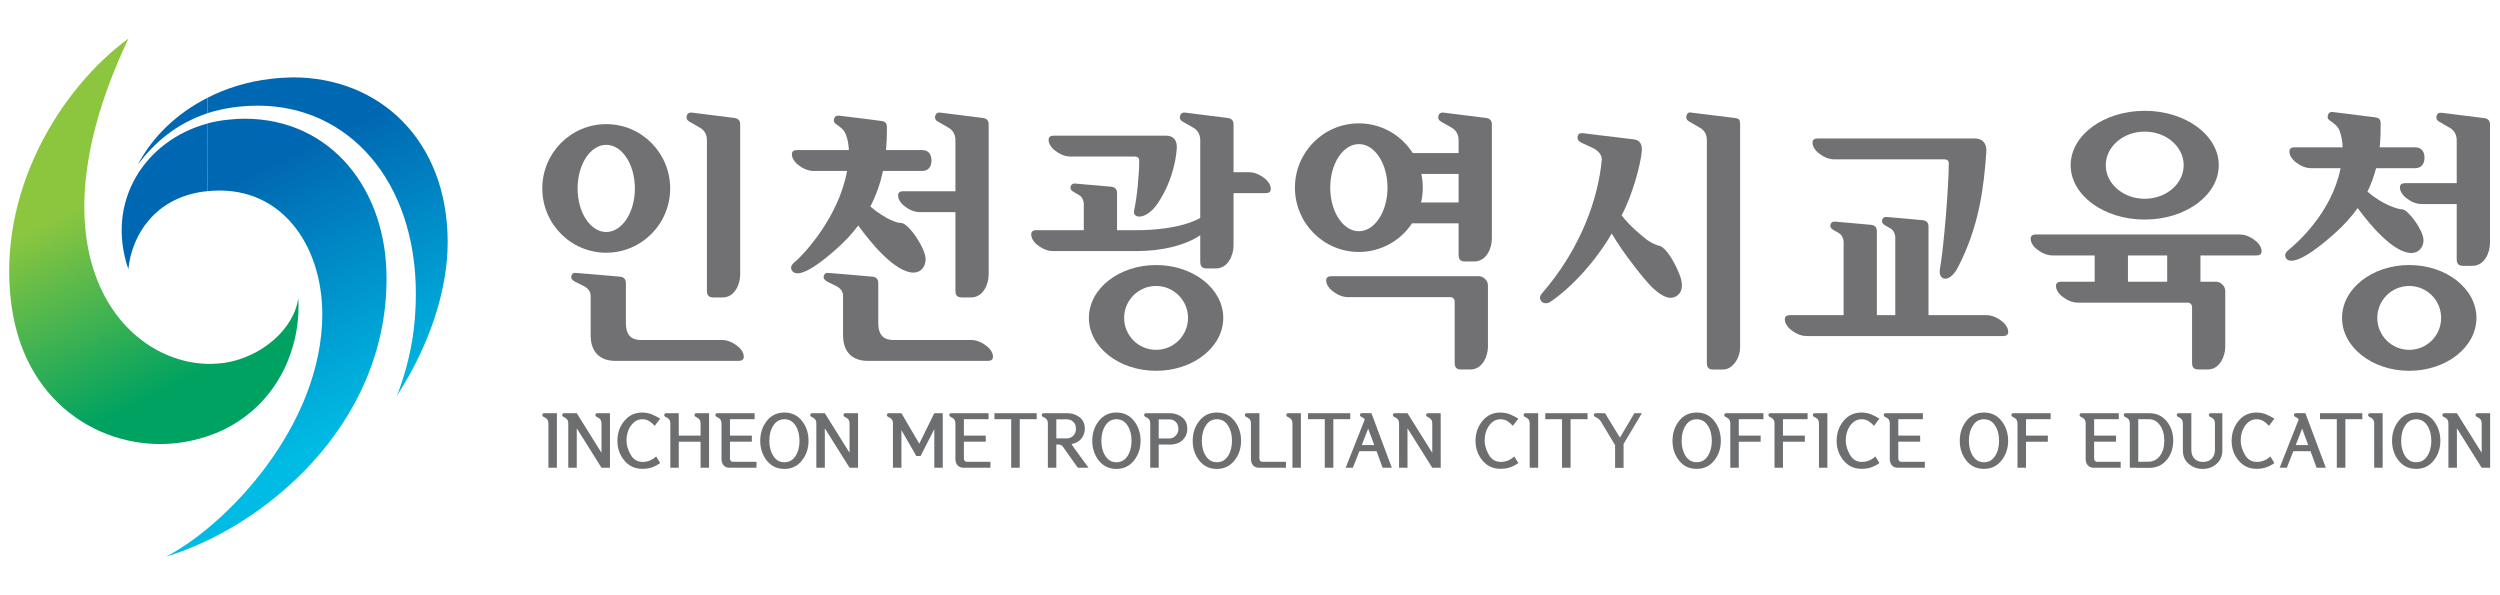 <?xml version="1.0" encoding="UTF-8" standalone="no"?>
<!DOCTYPE svg PUBLIC "-//W3C//DTD SVG 1.1//EN" "http://www.w3.org/Graphics/SVG/1.1/DTD/svg11.dtd">
<svg width="100%" height="100%" viewBox="0 0 210 50" version="1.1" xmlns="http://www.w3.org/2000/svg" xmlns:xlink="http://www.w3.org/1999/xlink" xml:space="preserve" xmlns:serif="http://www.serif.com/" style="fill-rule:evenodd;clip-rule:evenodd;stroke-linejoin:round;stroke-miterlimit:2;">
    <g transform="matrix(1.042,0,0,1.042,0.771,-1.057)">
        <g transform="matrix(1.278,1.299,1.299,-1.278,6.097,19.347)">
            <path d="M2.666,0.078C1.687,1.266 1.263,3.121 2.546,4.845C2.585,4.896 2.626,4.946 2.666,4.997L0.533,7.097C-0.882,4.601 -0.182,1.441 2.666,0.078" style="fill:rgb(0,104,178);fill-rule:nonzero;"/>
        </g>
        <g transform="matrix(1.823,0,0,1.823,10.375,8.892)">
            <path d="M0,2.956C0.704,2.022 1.675,1.145 3.085,0.686L3.085,0C1.747,0.675 0.657,1.701 0,2.956" style="fill:rgb(0,104,178);fill-rule:nonzero;"/>
        </g>
        <g transform="matrix(9.733,20.134,-20.134,9.733,13.754,17.805)">
            <path d="M-0.209,-0.303C-0.219,-0.277 -0.227,-0.25 -0.232,-0.223L-0.012,-0.117C0.078,-0.365 0.341,-0.405 0.566,-0.297C0.93,-0.121 1.102,0.346 1.109,0.59C1.165,0.239 1.038,-0.326 0.552,-0.561C0.263,-0.701 -0.053,-0.631 -0.189,-0.351C-0.196,-0.336 -0.203,-0.32 -0.209,-0.303Z" style="fill:url(#_Linear1);fill-rule:nonzero;"/>
        </g>
        <g transform="matrix(9.733,20.134,-20.134,9.733,29.477,10.2)">
            <path d="M-0.277,0.282C-0.304,0.36 -0.317,0.44 -0.315,0.517L-0.265,0.541C-0.257,0.487 -0.24,0.428 -0.21,0.366C-0.069,0.074 0.28,-0.029 0.648,0.149C0.754,0.2 0.852,0.267 0.949,0.37C0.834,0.181 0.682,0.038 0.531,-0.035C0.198,-0.196 -0.112,-0.071 -0.247,0.208C-0.258,0.232 -0.268,0.256 -0.277,0.282Z" style="fill:url(#_Linear2);fill-rule:nonzero;"/>
        </g>
        <g transform="matrix(7.152,14.794,-14.794,7.152,3.375,18.655)">
            <path d="M0.296,0.359C0.79,0.521 1.162,0.237 1.266,-0.098C1.29,-0.175 1.3,-0.249 1.3,-0.32L1.007,-0.461C0.878,-0.04 0.151,0.246 -0.631,-0.727C-0.558,-0.326 -0.24,0.183 0.296,0.359Z" style="fill:url(#_Linear3);fill-rule:nonzero;"/>
        </g>
        <g transform="matrix(1.823,0,0,1.823,23.306,35.596)">
            <path d="M0,-5.792C-0.182,-4.412 -1.647,-3.172 -3.241,-2.928L-3.241,0C-0.927,-1.15 0.132,-3.569 0,-5.792" style="fill:rgb(0,162,97);fill-rule:nonzero;"/>
        </g>
        <g transform="matrix(1.823,0,0,1.823,132.969,16.44)">
            <path d="M0,2.4C-0.088,2.387 -0.326,2.282 -0.511,2.146C-0.715,1.998 -1.324,1.488 -1.636,1.058C-1.164,0.192 -0.794,-1.197 -0.745,-1.762C-0.726,-1.986 -0.766,-2.256 -1.084,-2.296C-1.358,-2.331 -3.236,-2.56 -3.354,-2.572C-3.474,-2.583 -3.543,-2.558 -3.576,-2.45C-3.615,-2.318 -3.545,-2.218 -3.437,-2.161C-3.373,-2.129 -3.153,-2.026 -2.941,-1.932C-2.727,-1.838 -2.492,-1.633 -2.514,-1.4C-2.669,0.313 -3.437,2.532 -5.169,4.525C-5.287,4.662 -5.252,4.789 -5.172,4.878C-5.076,4.983 -4.893,4.952 -4.818,4.904C-3.825,4.251 -2.732,3.011 -2.074,1.863C-1.596,2.698 -0.603,3.946 -0.282,4.251C0.246,4.75 0.563,4.78 0.798,4.626C1.032,4.471 1.1,4.181 0.954,3.76C0.807,3.336 0.358,2.448 0,2.4" style="fill:rgb(113,113,116);fill-rule:nonzero;"/>
        </g>
        <g transform="matrix(1.823,0,0,1.823,139.503,30.125)">
            <path d="M0,-10.632C-0.013,-10.694 -0.08,-10.734 -0.203,-10.75L-2.193,-10.996C-2.268,-11.005 -2.321,-10.956 -2.353,-10.854C-2.388,-10.752 -2.35,-10.666 -2.243,-10.6C-2.12,-10.527 -1.956,-10.432 -1.754,-10.317C-1.553,-10.202 -1.451,-10.016 -1.451,-9.761L-1.451,0.077C-1.451,0.183 -1.428,0.26 -1.384,0.306C-1.338,0.35 -1.27,0.373 -1.179,0.373L-0.76,0.373C-0.537,0.373 -0.352,0.27 -0.203,0.064C-0.054,-0.141 0.019,-0.374 0.019,-0.628L0.019,-10.501C0.019,-10.527 0.013,-10.57 0,-10.632" style="fill:rgb(113,113,116);fill-rule:nonzero;"/>
        </g>
        <g transform="matrix(1.823,0,0,1.823,119.067,21.636)">
            <path d="M0,-6.095C-0.19,-6.122 -1.76,-6.316 -1.885,-6.332C-2.008,-6.346 -2.077,-6.299 -2.11,-6.197C-2.142,-6.095 -2.11,-6.003 -2.012,-5.943C-1.912,-5.883 -1.709,-5.773 -1.516,-5.66C-1.324,-5.546 -1.22,-5.357 -1.22,-5.104L-1.22,-4.544L-3.247,-4.544C-3.75,-5.334 -4.628,-5.857 -5.629,-5.857C-7.191,-5.857 -8.457,-4.584 -8.457,-3.014C-8.457,-1.443 -7.191,-0.17 -5.629,-0.17C-4.649,-0.17 -3.785,-0.674 -3.278,-1.437L-1.22,-1.437L-1.22,-0.045C-1.22,0.176 -1.119,0.251 -0.936,0.251L-0.529,0.251C0.017,0.251 0.252,-0.352 0.252,-0.749L0.252,-5.813C0.252,-5.959 0.188,-6.068 0,-6.095M-5.629,-1.087C-6.329,-1.087 -6.896,-1.95 -6.896,-3.014C-6.896,-4.079 -6.329,-4.94 -5.629,-4.94C-4.93,-4.94 -4.363,-4.079 -4.363,-3.014C-4.363,-1.95 -4.93,-1.087 -5.629,-1.087M-2.879,-2.36C-2.83,-2.571 -2.803,-2.788 -2.803,-3.014C-2.803,-3.221 -2.826,-3.423 -2.867,-3.619L-1.22,-3.619L-1.22,-2.36L-2.879,-2.36Z" style="fill:rgb(113,113,116);fill-rule:nonzero;"/>
        </g>
        <g transform="matrix(1.823,0,0,1.823,118.472,30.801)">
            <path d="M0,-4.126L-6.524,-4.126C-6.661,-4.126 -6.748,-4.073 -6.748,-3.937C-6.748,-3.769 -6.628,-3.594 -6.492,-3.488C-6.312,-3.341 -6.068,-3.2 -5.781,-3.2L-1.27,-3.2C-1.136,-3.2 -1.066,-3.115 -1.066,-2.994L-1.066,-0.297C-1.066,-0.076 -0.966,0 -0.781,0L-0.375,0C0.171,0 0.405,-0.603 0.405,-1.002L0.405,-3.721C0.405,-3.936 0.202,-4.126 0,-4.126" style="fill:rgb(113,113,116);fill-rule:nonzero;"/>
        </g>
        <g transform="matrix(1.823,0,0,1.823,84.257,17.61)">
            <path d="M0,-2.466C0.182,-2.323 0.425,-2.181 0.712,-2.181L3.547,-2.181C3.729,-2.181 3.752,-2.074 3.752,-1.997C3.752,-1.377 3.649,-0.334 3.525,0.209C3.458,0.506 3.878,0.638 4.366,0.146C4.626,-0.116 5.299,-1.16 5.412,-2.512C5.446,-2.905 5.259,-3.104 4.945,-3.104L-0.031,-3.104C-0.169,-3.104 -0.255,-3.052 -0.255,-2.917C-0.255,-2.749 -0.135,-2.574 0,-2.466" style="fill:rgb(113,113,116);fill-rule:nonzero;"/>
        </g>
        <g transform="matrix(1.823,0,0,1.823,101.242,17.303)">
            <path d="M0,-1.033C-0.183,-1.179 -0.426,-1.32 -0.712,-1.32L-1.394,-1.32L-1.394,-3.436C-1.394,-3.582 -1.459,-3.69 -1.646,-3.718C-1.836,-3.745 -3.406,-3.939 -3.531,-3.955C-3.654,-3.969 -3.723,-3.922 -3.757,-3.82C-3.789,-3.718 -3.757,-3.626 -3.658,-3.566C-3.559,-3.506 -3.355,-3.396 -3.163,-3.283C-2.971,-3.169 -2.866,-2.98 -2.866,-2.727L-2.866,0.705C-3.744,1.183 -5.067,1.244 -5.674,1.244L-6.545,1.244L-6.545,-0.389C-6.545,-0.567 -6.633,-0.655 -6.795,-0.677C-6.905,-0.689 -8.312,-0.812 -8.387,-0.818C-8.499,-0.825 -8.553,-0.802 -8.591,-0.703C-8.628,-0.603 -8.583,-0.51 -8.448,-0.436C-8.38,-0.401 -8.294,-0.347 -8.235,-0.315C-8.101,-0.246 -8.016,-0.064 -8.016,0.084L-8.016,1.244L-10.116,1.244C-10.255,1.244 -10.341,1.297 -10.341,1.432C-10.341,1.601 -10.222,1.774 -10.086,1.882C-9.905,2.027 -9.662,2.168 -9.375,2.168L-5.674,2.168C-4.536,2.168 -3.498,1.901 -2.866,1.467L-2.866,2.638C-2.866,2.86 -2.767,2.936 -2.582,2.936L-2.175,2.936C-1.63,2.936 -1.394,2.333 -1.394,1.935L-1.394,-0.396L0.031,-0.396C0.169,-0.396 0.254,-0.449 0.254,-0.584C0.254,-0.752 0.135,-0.924 0,-1.033" style="fill:rgb(113,113,116);fill-rule:nonzero;"/>
        </g>
        <g transform="matrix(1.823,0,0,1.823,181.112,30.275)">
            <path d="M0,-5.394C-0.183,-5.541 -0.424,-5.682 -0.711,-5.682L-9.733,-5.682C-9.871,-5.682 -9.957,-5.628 -9.957,-5.493C-9.957,-5.324 -9.836,-5.151 -9.701,-5.042C-9.52,-4.898 -9.277,-4.755 -8.99,-4.755L-7.126,-4.755L-7.126,-3.593L-8.613,-3.593C-8.75,-3.593 -8.837,-3.541 -8.837,-3.404C-8.837,-3.236 -8.717,-3.062 -8.58,-2.954C-8.4,-2.809 -8.157,-2.668 -7.871,-2.668L-3.026,-2.668C-2.891,-2.668 -2.82,-2.583 -2.82,-2.462L-2.82,-0.008C-2.82,0.213 -2.722,0.288 -2.537,0.288L-2.129,0.288C-1.585,0.288 -1.352,-0.314 -1.352,-0.714L-1.352,-3.188C-1.352,-3.403 -1.554,-3.593 -1.756,-3.593L-2.449,-3.593L-2.449,-4.755L0.031,-4.755C0.168,-4.755 0.255,-4.809 0.255,-4.945C0.255,-5.113 0.135,-5.288 0,-5.394M-3.92,-3.593L-5.655,-3.593L-5.655,-4.754L-3.92,-4.754L-3.92,-3.593Z" style="fill:rgb(113,113,116);fill-rule:nonzero;"/>
        </g>
        <g transform="matrix(1.823,0,0,1.823,172.155,9.947)">
            <path d="M0,4.81C1.807,4.81 3.274,3.732 3.274,2.406C3.274,1.078 1.807,0 0,0C-1.809,0 -3.275,1.078 -3.275,2.406C-3.275,3.732 -1.809,4.81 0,4.81M0,0.92C0.951,0.92 1.723,1.586 1.723,2.406C1.723,3.224 0.951,3.89 0,3.89C-0.953,3.89 -1.722,3.224 -1.722,2.406C-1.722,1.586 -0.953,0.92 0,0.92" style="fill:rgb(113,113,116);fill-rule:nonzero;"/>
        </g>
        <g transform="matrix(1.823,0,0,1.823,145.843,22.755)">
            <path d="M0,-5.164C0.18,-5.02 0.423,-4.879 0.71,-4.879L5.564,-4.879C5.747,-4.879 5.769,-4.772 5.769,-4.693C5.769,-3.751 5.558,-1.045 5.376,-0.016C5.291,0.467 5.791,0.638 6.178,-0.112C7.134,-1.966 7.32,-3.689 7.43,-5.21C7.457,-5.604 7.24,-5.802 6.929,-5.802L-0.033,-5.802C-0.17,-5.802 -0.257,-5.75 -0.257,-5.614C-0.257,-5.447 -0.136,-5.273 0,-5.164" style="fill:rgb(113,113,116);fill-rule:nonzero;"/>
        </g>
        <g transform="matrix(1.823,0,0,1.823,160.684,19.66)">
            <path d="M0,3.993C-0.182,3.849 -0.424,3.708 -0.712,3.708L-3.269,3.708L-3.269,-0.206C-3.269,-0.381 -3.355,-0.471 -3.518,-0.49C-3.629,-0.506 -5.034,-0.628 -5.107,-0.632C-5.221,-0.639 -5.275,-0.616 -5.313,-0.518C-5.349,-0.419 -5.307,-0.326 -5.172,-0.252C-5.103,-0.216 -5.016,-0.161 -4.958,-0.131C-4.823,-0.061 -4.738,0.121 -4.738,0.268L-4.738,3.708L-5.552,3.708L-5.552,-0.001C-5.552,-0.178 -5.641,-0.267 -5.805,-0.286C-5.913,-0.3 -7.318,-0.421 -7.393,-0.427C-7.505,-0.436 -7.56,-0.412 -7.598,-0.313C-7.635,-0.214 -7.592,-0.12 -7.457,-0.048C-7.387,-0.01 -7.302,0.042 -7.242,0.073C-7.107,0.144 -7.023,0.325 -7.023,0.473L-7.023,3.708L-9.398,3.708C-9.535,3.708 -9.623,3.76 -9.623,3.897C-9.623,4.065 -9.501,4.238 -9.367,4.346C-9.185,4.491 -8.943,4.632 -8.656,4.632L0.03,4.632C0.169,4.632 0.256,4.579 0.256,4.445C0.256,4.277 0.133,4.102 0,3.993" style="fill:rgb(113,113,116);fill-rule:nonzero;"/>
        </g>
        <g transform="matrix(1.823,0,0,1.823,74.837,24.257)">
            <path d="M0,-7.381C0.099,-7.321 0.302,-7.212 0.494,-7.098C0.687,-6.985 0.792,-6.796 0.792,-6.543L0.792,-4.293L-1.52,-4.293C-1.657,-4.293 -1.743,-4.241 -1.743,-4.105C-1.743,-3.937 -1.624,-3.763 -1.489,-3.655C-1.307,-3.511 -1.064,-3.369 -0.777,-3.369L0.792,-3.369L0.792,0.107C0.792,0.329 0.891,0.403 1.076,0.403L1.483,0.403C2.028,0.403 2.262,-0.2 2.262,-0.598L2.262,-7.252C2.262,-7.397 2.199,-7.506 2.009,-7.533C1.822,-7.561 0.251,-7.754 0.126,-7.77C0.002,-7.784 -0.065,-7.737 -0.099,-7.635C-0.132,-7.533 -0.099,-7.442 0,-7.381" style="fill:rgb(113,113,116);fill-rule:nonzero;"/>
        </g>
        <g transform="matrix(1.823,0,0,1.823,78.841,24.165)">
            <path d="M0,2.621C-0.181,2.477 -0.424,2.335 -0.71,2.335L-4.148,2.335C-4.482,2.335 -4.816,2.214 -4.816,1.58L-4.816,-0.18C-4.816,-0.356 -4.904,-0.444 -5.066,-0.464C-5.176,-0.479 -6.94,-0.625 -7.015,-0.631C-7.128,-0.638 -7.182,-0.614 -7.22,-0.516C-7.256,-0.417 -7.213,-0.324 -7.078,-0.249C-7.009,-0.214 -6.714,-0.072 -6.658,-0.039C-6.484,0.052 -6.373,0.198 -6.373,0.392L-6.373,2.122C-6.373,2.927 -5.907,3.259 -5.273,3.259L0.032,3.259C0.171,3.259 0.257,3.205 0.257,3.07C0.257,2.903 0.136,2.73 0,2.621" style="fill:rgb(113,113,116);fill-rule:nonzero;"/>
        </g>
        <g transform="matrix(1.823,0,0,1.823,68.455,14.556)">
            <path d="M0,2.54L-0.002,2.546C0.52,3.273 1.617,4.626 2.443,4.626C2.76,4.626 2.963,4.375 2.976,4.055C2.995,3.58 2.223,2.437 1.898,2.432C1.728,2.429 1.609,2.376 1.403,2.285C1.224,2.203 0.872,1.999 0.53,1.703C0.799,1.188 0.976,0.664 1.089,0.132L2.825,0.132C3.112,0.132 3.234,-0.077 3.234,-0.332C3.234,-0.587 3.112,-0.791 2.825,-0.791L1.224,-0.791C1.254,-1.124 1.265,-1.456 1.265,-1.791C1.265,-1.937 1.229,-2.05 1.038,-2.076C0.851,-2.105 -0.721,-2.301 -0.845,-2.313C-0.97,-2.33 -1.037,-2.282 -1.071,-2.18C-1.104,-2.076 -1.071,-1.988 -0.971,-1.927C-0.873,-1.868 -0.637,-1.706 -0.557,-1.496C-0.478,-1.29 -0.426,-1.031 -0.419,-0.791L-2.715,-0.791C-2.853,-0.791 -2.939,-0.739 -2.939,-0.603C-2.939,-0.436 -2.818,-0.263 -2.683,-0.153C-2.503,-0.009 -2.259,0.132 -1.972,0.132L-0.499,0.132C-0.873,2.195 -2.439,3.857 -2.842,4.187C-2.968,4.29 -3.015,4.416 -2.933,4.54C-2.814,4.722 -2.416,4.87 -0.961,3.573C-0.582,3.234 -0.265,2.892 0,2.54" style="fill:rgb(113,113,116);fill-rule:nonzero;"/>
        </g>
        <g transform="matrix(1.823,0,0,1.823,56.247,22.729)">
            <path d="M0,-5.704C0,-5.957 -0.104,-6.146 -0.296,-6.259C-0.489,-6.373 -0.691,-6.483 -0.79,-6.542C-0.889,-6.603 -0.922,-6.695 -0.889,-6.797C-0.856,-6.899 -0.788,-6.946 -0.664,-6.932C-0.54,-6.916 1.032,-6.722 1.22,-6.695C1.409,-6.667 1.471,-6.558 1.471,-6.413L1.471,0.241C1.471,0.638 1.238,1.242 0.693,1.242L0.284,1.242C0.102,1.242 0,1.167 0,0.945L0,-5.704Z" style="fill:rgb(113,113,116);fill-rule:nonzero;"/>
        </g>
        <g transform="matrix(1.823,0,0,1.823,59.219,23.347)">
            <path d="M0,3.519C0,3.654 -0.085,3.708 -0.224,3.708L-5.671,3.708C-6.305,3.708 -6.771,3.376 -6.771,2.571L-6.771,0.841C-6.771,0.647 -6.882,0.501 -7.055,0.41C-7.114,0.377 -7.408,0.235 -7.475,0.2C-7.61,0.125 -7.656,0.032 -7.618,-0.067C-7.581,-0.165 -7.526,-0.189 -7.414,-0.182C-7.339,-0.176 -5.573,-0.03 -5.464,-0.015C-5.302,0.005 -5.213,0.093 -5.213,0.269L-5.213,2.029C-5.213,2.663 -4.88,2.784 -4.547,2.784L-0.966,2.784C-0.679,2.784 -0.436,2.926 -0.257,3.07C-0.12,3.179 0,3.352 0,3.519" style="fill:rgb(113,113,116);fill-rule:nonzero;"/>
        </g>
        <g transform="matrix(1.823,0,0,1.823,53.286,16.203)">
            <path d="M0,0.001C0,1.57 -1.267,2.844 -2.828,2.844C-4.389,2.844 -5.655,1.57 -5.655,0.001C-5.655,-1.571 -4.389,-2.843 -2.828,-2.843C-1.267,-2.843 0,-1.571 0,0.001M-2.828,-1.927C-3.528,-1.927 -4.094,-1.064 -4.094,0.001C-4.094,1.065 -3.528,1.928 -2.828,1.928C-2.129,1.928 -1.561,1.065 -1.561,0.001C-1.561,-1.064 -2.129,-1.927 -2.828,-1.927" style="fill:rgb(113,113,116);fill-rule:nonzero;"/>
        </g>
        <g transform="matrix(1.823,0,0,1.823,97.872,26.644)">
            <path d="M0,-0.001C0,1.291 -1.33,2.338 -2.97,2.338C-4.613,2.338 -5.942,1.291 -5.942,-0.001C-5.942,-1.293 -4.613,-2.339 -2.97,-2.339C-1.33,-2.339 0,-1.293 0,-0.001M-2.97,-1.413C-3.752,-1.413 -4.383,-0.781 -4.383,-0.001C-4.383,0.779 -3.752,1.411 -2.97,1.411C-2.191,1.411 -1.558,0.779 -1.558,-0.001C-1.558,-0.781 -2.191,-1.413 -2.97,-1.413" style="fill:rgb(113,113,116);fill-rule:nonzero;"/>
        </g>
        <g transform="matrix(1.823,0,0,1.823,199.53,21.987)">
            <path d="M0,-6.281C-0.188,-6.309 -1.759,-6.503 -1.884,-6.517C-2.007,-6.532 -2.075,-6.486 -2.109,-6.383C-2.141,-6.281 -2.109,-6.191 -2.008,-6.131C-1.911,-6.07 -1.708,-5.96 -1.516,-5.846C-1.323,-5.732 -1.22,-5.542 -1.22,-5.289L-1.22,-3.405L-3.507,-3.405C-3.645,-3.405 -3.732,-3.352 -3.732,-3.216C-3.732,-3.05 -3.61,-2.876 -3.476,-2.766C-3.294,-2.62 -3.052,-2.481 -2.765,-2.481L-1.22,-2.481L-1.22,-0.045C-1.22,0.177 -1.119,0.251 -0.935,0.251L-0.526,0.251C0.018,0.251 0.252,-0.351 0.252,-0.75L0.252,-5.999C0.252,-6.144 0.188,-6.254 0,-6.281" style="fill:rgb(113,113,116);fill-rule:nonzero;"/>
        </g>
        <g transform="matrix(1.823,0,0,1.823,189.322,14.614)">
            <path d="M0,1.741C0.544,2.483 1.586,3.728 2.376,3.728C2.695,3.728 2.911,3.479 2.911,3.16C2.911,2.72 2.218,1.796 1.968,1.796C1.796,1.796 1.53,1.687 1.324,1.597C1.141,1.514 0.781,1.316 0.434,1.013C0.604,0.663 0.726,0.318 0.813,-0.023L2.546,-0.023C2.832,-0.023 2.955,-0.231 2.955,-0.486C2.955,-0.742 2.832,-0.946 2.546,-0.946L0.974,-0.946C1.01,-1.305 1.018,-1.652 1.018,-1.985C1.018,-2.131 0.98,-2.243 0.791,-2.27C0.603,-2.298 -0.968,-2.491 -1.093,-2.506C-1.216,-2.521 -1.284,-2.475 -1.317,-2.372C-1.35,-2.269 -1.317,-2.18 -1.219,-2.12C-1.121,-2.058 -0.884,-1.898 -0.805,-1.69C-0.721,-1.472 -0.668,-1.195 -0.666,-0.946L-2.795,-0.946C-2.932,-0.946 -3.019,-0.895 -3.019,-0.757C-3.019,-0.589 -2.898,-0.416 -2.763,-0.307C-2.582,-0.162 -2.34,-0.023 -2.052,-0.023L-0.756,-0.023C-1.144,1.94 -2.674,3.28 -3.074,3.609C-3.2,3.711 -3.247,3.837 -3.166,3.961C-3.047,4.144 -2.586,4.262 -1.022,2.866C-0.6,2.492 -0.267,2.116 0,1.741" style="fill:rgb(113,113,116);fill-rule:nonzero;"/>
        </g>
        <g transform="matrix(1.823,0,0,1.823,193.478,30.906)">
            <path d="M0,-4.677C-1.639,-4.677 -2.971,-3.631 -2.971,-2.339C-2.971,-1.047 -1.639,0 0,0C1.641,0 2.972,-1.047 2.972,-2.339C2.972,-3.631 1.641,-4.677 0,-4.677M0,-0.927C-0.78,-0.927 -1.413,-1.559 -1.413,-2.339C-1.413,-3.119 -0.78,-3.751 0,-3.751C0.781,-3.751 1.411,-3.119 1.411,-2.339C1.411,-1.559 0.781,-0.927 0,-0.927" style="fill:rgb(113,113,116);fill-rule:nonzero;"/>
        </g>
        <g transform="matrix(1.823,0,0,1.823,137.451,38.139)">
            <path d="M0,-1.753C0.194,-1.506 0.292,-1.213 0.292,-0.872C0.292,-0.533 0.194,-0.242 -0.001,0.002C-0.199,0.248 -0.457,0.369 -0.777,0.369C-1.101,0.369 -1.361,0.248 -1.554,0.002C-1.748,-0.242 -1.845,-0.533 -1.845,-0.872C-1.845,-1.211 -1.748,-1.504 -1.554,-1.751C-1.361,-1.998 -1.101,-2.122 -0.777,-2.122C-0.453,-2.122 -0.193,-1.998 0,-1.753M-0.286,-0.196C-0.167,-0.378 -0.106,-0.604 -0.106,-0.872C-0.106,-1.141 -0.167,-1.367 -0.286,-1.549C-0.406,-1.735 -0.57,-1.825 -0.777,-1.825C-0.982,-1.825 -1.144,-1.735 -1.263,-1.549C-1.382,-1.367 -1.441,-1.141 -1.441,-0.872C-1.441,-0.608 -1.382,-0.381 -1.263,-0.197C-1.144,-0.014 -0.982,0.076 -0.777,0.076C-0.57,0.076 -0.406,-0.014 -0.286,-0.196" style="fill:rgb(108,110,112);fill-rule:nonzero;"/>
        </g>
        <g transform="matrix(1.823,0,0,1.823,138.747,34.324)">
            <path d="M0,2.412L0,0.461C0,0.263 -0.1,0.22 -0.226,0.154C-0.252,0.142 -0.27,0.113 -0.27,0.081C-0.27,0.038 -0.234,0 -0.188,0L1.465,0L1.465,0.265L0.375,0.265L0.375,0.992L1.342,0.992L1.342,1.261L0.375,1.261L0.375,2.412L0,2.412Z" style="fill:rgb(108,110,112);fill-rule:nonzero;"/>
        </g>
        <g transform="matrix(1.823,0,0,1.823,142.311,34.324)">
            <path d="M0,2.412L0,0.461C0,0.263 -0.1,0.22 -0.227,0.154C-0.253,0.142 -0.271,0.113 -0.271,0.081C-0.271,0.038 -0.235,0 -0.189,0L1.463,0L1.463,0.265L0.374,0.265L0.374,0.992L1.342,0.992L1.342,1.261L0.374,1.261L0.374,2.412L0,2.412Z" style="fill:rgb(108,110,112);fill-rule:nonzero;"/>
        </g>
        <g transform="matrix(1.823,0,0,1.823,146.574,34.324)">
            <path d="M0,2.412L0,0L-0.561,0C-0.608,0 -0.645,0.038 -0.645,0.081C-0.645,0.113 -0.626,0.142 -0.599,0.154C-0.473,0.22 -0.373,0.263 -0.373,0.461L-0.373,2.412L0,2.412Z" style="fill:rgb(108,110,112);fill-rule:nonzero;"/>
        </g>
        <g transform="matrix(1.823,0,0,1.823,147.875,38.132)">
            <path d="M0,-1.747C0.203,-1.994 0.467,-2.118 0.791,-2.118C0.95,-2.118 1.094,-2.089 1.227,-2.035C1.361,-1.976 1.483,-1.915 1.587,-1.849L1.346,-1.529C1.272,-1.614 1.191,-1.684 1.104,-1.739C1.018,-1.794 0.914,-1.821 0.791,-1.821C0.602,-1.821 0.438,-1.731 0.301,-1.549C0.167,-1.367 0.099,-1.139 0.099,-0.868C0.099,-0.675 0.16,-0.47 0.281,-0.256C0.401,-0.041 0.58,0.065 0.813,0.065C0.924,0.065 1.032,0.044 1.137,0.001C1.242,-0.043 1.332,-0.101 1.408,-0.179L1.587,0.117C1.465,0.201 1.343,0.267 1.218,0.308C1.096,0.35 0.954,0.371 0.795,0.371C0.47,0.371 0.207,0.248 0.002,0.003C-0.201,-0.242 -0.305,-0.532 -0.305,-0.868C-0.305,-1.205 -0.203,-1.497 0,-1.747" style="fill:rgb(108,110,112);fill-rule:nonzero;"/>
        </g>
        <g transform="matrix(1.823,0,0,1.823,154.053,36.421)">
            <path d="M0,0.11L-0.967,0.11L-0.967,0.856C-0.967,0.944 -0.911,1 -0.838,1L0.206,1L0.206,1.261L-1.001,1.261C-1.221,1.261 -1.344,1.088 -1.344,0.877L-1.344,-0.69C-1.344,-0.888 -1.444,-0.931 -1.569,-0.997C-1.597,-1.009 -1.613,-1.038 -1.613,-1.07C-1.613,-1.113 -1.578,-1.151 -1.534,-1.151L0.12,-1.151L0.12,-0.885L-0.967,-0.885L-0.967,-0.159L0,-0.159L0,0.11Z" style="fill:rgb(108,110,112);fill-rule:nonzero;"/>
        </g>
        <g transform="matrix(1.823,0,0,1.823,161.898,34.324)">
            <path d="M0,2.412L0,0.461C0,0.263 -0.1,0.22 -0.224,0.154C-0.252,0.142 -0.269,0.113 -0.269,0.081C-0.269,0.038 -0.233,0 -0.188,0L1.465,0L1.465,0.265L0.376,0.265L0.376,0.992L1.342,0.992L1.342,1.261L0.376,1.261L0.376,2.412L0,2.412Z" style="fill:rgb(108,110,112);fill-rule:nonzero;"/>
        </g>
        <g transform="matrix(1.823,0,0,1.823,160.612,38.139)">
            <path d="M0,-1.753C0.194,-1.506 0.292,-1.213 0.292,-0.872C0.292,-0.533 0.192,-0.242 -0.004,0.002C-0.201,0.248 -0.457,0.369 -0.777,0.369C-1.102,0.369 -1.361,0.248 -1.556,0.002C-1.749,-0.242 -1.847,-0.533 -1.847,-0.872C-1.847,-1.211 -1.749,-1.504 -1.556,-1.751C-1.361,-1.998 -1.102,-2.122 -0.777,-2.122C-0.453,-2.122 -0.194,-1.998 0,-1.753M-0.288,-0.196C-0.167,-0.378 -0.109,-0.604 -0.109,-0.872C-0.109,-1.141 -0.167,-1.367 -0.288,-1.549C-0.406,-1.735 -0.57,-1.825 -0.777,-1.825C-0.983,-1.825 -1.146,-1.735 -1.264,-1.549C-1.384,-1.367 -1.443,-1.141 -1.443,-0.872C-1.443,-0.608 -1.384,-0.381 -1.264,-0.197C-1.146,-0.014 -0.983,0.076 -0.777,0.076C-0.57,0.076 -0.406,-0.014 -0.288,-0.196" style="fill:rgb(108,110,112);fill-rule:nonzero;"/>
        </g>
        <g transform="matrix(1.823,0,0,1.823,191.337,34.324)">
            <path d="M0,2.412L-0.002,0L-0.562,0C-0.608,0 -0.644,0.038 -0.644,0.081C-0.644,0.113 -0.627,0.142 -0.6,0.154C-0.474,0.22 -0.375,0.263 -0.375,0.461L-0.375,2.412L0,2.412Z" style="fill:rgb(108,110,112);fill-rule:nonzero;"/>
        </g>
        <g transform="matrix(1.823,0,0,1.823,189.697,38.236)">
            <path d="M0,-1.881L-0.75,-1.881L-0.75,0.266L-1.128,0.266L-1.128,-1.881L-1.871,-1.881L-1.871,-2.147L-0.002,-2.147L0,-1.881Z" style="fill:rgb(108,110,112);fill-rule:nonzero;"/>
        </g>
        <g transform="matrix(1.823,0,0,1.823,185.107,38.718)">
            <path d="M0,-2.411L0.903,0.001L0.494,0.001L0.227,-0.731L-0.533,-0.731L-0.82,0.001L-1.137,0.001L-0.294,-2.136C-0.326,-2.185 -0.384,-2.22 -0.462,-2.258C-0.489,-2.27 -0.506,-2.299 -0.506,-2.331C-0.506,-2.377 -0.469,-2.412 -0.424,-2.412L-0.152,-2.412M-0.144,-1.728L-0.428,-1L0.125,-1L-0.144,-1.728Z" style="fill:rgb(108,110,112);fill-rule:nonzero;"/>
        </g>
        <g transform="matrix(1.823,0,0,1.823,200,34.324)">
            <path d="M0,2.412L0,0L-0.561,0C-0.608,0 -0.644,0.038 -0.644,0.081C-0.644,0.113 -0.628,0.142 -0.6,0.154C-0.474,0.22 -0.374,0.263 -0.374,0.461L-0.374,1.751L-1.469,0L-2.03,0C-2.077,0 -2.112,0.038 -2.112,0.081C-2.112,0.113 -2.096,0.142 -2.067,0.154C-1.943,0.22 -1.845,0.263 -1.845,0.461L-1.845,2.412L-1.469,2.412L-1.469,0.668L-0.374,2.412L0,2.412Z" style="fill:rgb(108,110,112);fill-rule:nonzero;"/>
        </g>
        <g transform="matrix(1.823,0,0,1.823,169.842,36.421)">
            <path d="M0,0.11L-0.968,0.11L-0.968,0.856C-0.968,0.944 -0.909,1 -0.838,1L0.206,1L0.206,1.261L-0.997,1.261C-1.22,1.261 -1.342,1.088 -1.342,0.877L-1.342,-0.69C-1.342,-0.888 -1.442,-0.931 -1.569,-0.997C-1.594,-1.009 -1.613,-1.038 -1.613,-1.07C-1.613,-1.113 -1.576,-1.151 -1.531,-1.151L0.123,-1.151L0.123,-0.885L-0.968,-0.885L-0.968,-0.159L0,-0.159L0,0.11Z" style="fill:rgb(108,110,112);fill-rule:nonzero;"/>
        </g>
        <g transform="matrix(1.823,0,0,1.823,173.925,38.082)">
            <path d="M0,-1.706C-0.194,-1.943 -0.454,-2.062 -0.778,-2.062L-1.82,-2.062C-1.866,-2.062 -1.9,-2.024 -1.9,-1.981C-1.9,-1.949 -1.883,-1.92 -1.857,-1.908C-1.731,-1.842 -1.631,-1.799 -1.631,-1.601L-1.631,0.35L-1.342,0.35L-1.342,0.356L-0.781,0.356C-0.489,0.356 -0.253,0.264 -0.071,0.084C0.111,-0.096 0.226,-0.322 0.269,-0.598C0.277,-0.637 0.282,-0.677 0.285,-0.721C0.289,-0.761 0.29,-0.801 0.29,-0.844C0.29,-1.183 0.194,-1.47 0,-1.706M-0.3,-0.172C-0.429,-0.002 -0.602,0.084 -0.816,0.084L-1.257,0.084L-1.257,-1.797L-0.792,-1.797C-0.584,-1.797 -0.417,-1.705 -0.293,-1.524C-0.168,-1.341 -0.105,-1.114 -0.105,-0.844C-0.105,-0.569 -0.17,-0.345 -0.3,-0.172" style="fill:rgb(108,110,112);fill-rule:nonzero;"/>
        </g>
        <g transform="matrix(1.823,0,0,1.823,177.816,35.856)">
            <path d="M0,0.783C0,0.939 -0.047,1.066 -0.14,1.166C-0.232,1.266 -0.359,1.315 -0.523,1.315C-0.685,1.315 -0.813,1.269 -0.905,1.171C-0.998,1.076 -1.044,0.949 -1.044,0.762L-1.044,-0.841L-1.608,-0.841C-1.652,-0.841 -1.689,-0.806 -1.689,-0.76C-1.689,-0.728 -1.67,-0.7 -1.644,-0.687C-1.518,-0.621 -1.418,-0.579 -1.418,-0.38L-1.418,0.797C-1.418,1.06 -1.331,1.263 -1.152,1.407C-0.976,1.552 -0.77,1.624 -0.537,1.624C-0.303,1.624 -0.101,1.552 0.072,1.4C0.242,1.254 0.328,1.051 0.328,0.797L0.328,-0.841L-0.19,-0.841C-0.234,-0.841 -0.27,-0.806 -0.27,-0.76C-0.27,-0.728 -0.252,-0.7 -0.226,-0.687C-0.101,-0.621 0,-0.579 0,-0.38L0,0.783Z" style="fill:rgb(108,110,112);fill-rule:nonzero;"/>
        </g>
        <g transform="matrix(1.823,0,0,1.823,179.716,38.132)">
            <path d="M0,-1.747C0.203,-1.994 0.466,-2.118 0.792,-2.118C0.948,-2.118 1.093,-2.089 1.228,-2.035C1.362,-1.976 1.482,-1.915 1.586,-1.849L1.347,-1.529C1.27,-1.614 1.19,-1.684 1.104,-1.739C1.017,-1.794 0.913,-1.821 0.792,-1.821C0.6,-1.821 0.436,-1.731 0.301,-1.549C0.166,-1.367 0.098,-1.139 0.098,-0.868C0.098,-0.675 0.159,-0.47 0.279,-0.256C0.401,-0.041 0.579,0.065 0.813,0.065C0.924,0.065 1.033,0.044 1.137,0.001C1.241,-0.043 1.33,-0.101 1.408,-0.179L1.586,0.117C1.465,0.201 1.342,0.267 1.219,0.308C1.096,0.35 0.954,0.371 0.795,0.371C0.47,0.371 0.208,0.248 0.003,0.003C-0.203,-0.242 -0.304,-0.532 -0.304,-0.868C-0.304,-1.205 -0.203,-1.497 0,-1.747" style="fill:rgb(108,110,112);fill-rule:nonzero;"/>
        </g>
        <g transform="matrix(1.823,0,0,1.823,195.46,38.139)">
            <path d="M0,-1.753C0.192,-1.506 0.289,-1.213 0.289,-0.872C0.289,-0.533 0.19,-0.242 -0.006,0.002C-0.202,0.248 -0.459,0.369 -0.779,0.369C-1.104,0.369 -1.364,0.248 -1.557,0.002C-1.75,-0.242 -1.847,-0.533 -1.847,-0.872C-1.847,-1.211 -1.75,-1.504 -1.557,-1.751C-1.364,-1.998 -1.104,-2.122 -0.779,-2.122C-0.455,-2.122 -0.195,-1.998 0,-1.753M-0.289,-0.196C-0.17,-0.378 -0.111,-0.604 -0.111,-0.872C-0.111,-1.141 -0.17,-1.367 -0.289,-1.549C-0.408,-1.735 -0.571,-1.825 -0.779,-1.825C-0.985,-1.825 -1.147,-1.735 -1.266,-1.549C-1.385,-1.367 -1.444,-1.141 -1.444,-0.872C-1.444,-0.608 -1.385,-0.381 -1.266,-0.197C-1.147,-0.014 -0.985,0.076 -0.779,0.076C-0.571,0.076 -0.408,-0.014 -0.289,-0.196" style="fill:rgb(108,110,112);fill-rule:nonzero;"/>
        </g>
        <g transform="matrix(1.823,0,0,1.823,104.13,34.324)">
            <path d="M0,2.412L0,0L-0.563,0C-0.608,0 -0.644,0.038 -0.644,0.081C-0.644,0.113 -0.625,0.142 -0.6,0.156C-0.474,0.221 -0.373,0.263 -0.373,0.461L-0.373,2.412L0,2.412Z" style="fill:rgb(108,110,112);fill-rule:nonzero;"/>
        </g>
        <g transform="matrix(1.823,0,0,1.823,78.726,36.421)">
            <path d="M0,0.11L-0.967,0.11L-0.967,0.856C-0.967,0.944 -0.908,1 -0.837,1L0.207,1L0.207,1.261L-0.997,1.261C-1.22,1.261 -1.342,1.088 -1.342,0.877L-1.342,-0.69C-1.342,-0.888 -1.44,-0.93 -1.567,-0.995C-1.594,-1.009 -1.612,-1.038 -1.612,-1.07C-1.612,-1.113 -1.576,-1.151 -1.531,-1.151L0.122,-1.151L0.123,-0.885L-0.967,-0.885L-0.967,-0.159L0,-0.159L0,0.11Z" style="fill:rgb(108,110,112);fill-rule:nonzero;"/>
        </g>
        <g transform="matrix(1.823,0,0,1.823,100.787,36.421)">
            <path d="M0,-1.151L0,0.856C0,0.944 0.058,1 0.129,1L1.174,1L1.174,1.261L-0.029,1.261C-0.252,1.261 -0.375,1.088 -0.375,0.877L-0.375,-0.69C-0.375,-0.888 -0.474,-0.93 -0.6,-0.995C-0.628,-1.009 -0.644,-1.038 -0.644,-1.07C-0.644,-1.113 -0.609,-1.151 -0.565,-1.151L0,-1.151Z" style="fill:rgb(108,110,112);fill-rule:nonzero;"/>
        </g>
        <g transform="matrix(1.823,0,0,1.823,75.261,34.324)">
            <path d="M0,2.412L0,0L-0.375,0L-1.038,1.348L-1.828,0L-2.392,0C-2.437,0 -2.472,0.038 -2.472,0.081C-2.472,0.113 -2.455,0.142 -2.428,0.156C-2.301,0.221 -2.204,0.263 -2.204,0.461L-2.204,2.412L-1.828,2.412L-1.828,0.75L-1.168,1.894L-0.982,1.894L-0.375,0.706L-0.375,2.412L0,2.412Z" style="fill:rgb(108,110,112);fill-rule:nonzero;"/>
        </g>
        <g transform="matrix(1.823,0,0,1.823,82.833,38.236)">
            <path d="M0,-1.881L-0.75,-1.881L-0.75,0.266L-1.128,0.266L-1.128,-1.881L-1.87,-1.881L-1.87,-2.147L-0.001,-2.147L0,-1.881Z" style="fill:rgb(108,110,112);fill-rule:nonzero;"/>
        </g>
        <g transform="matrix(1.823,0,0,1.823,108.112,38.236)">
            <path d="M0,-1.881L-0.749,-1.881L-0.749,0.266L-1.128,0.266L-1.128,-1.881L-1.87,-1.881L-1.87,-2.147L-0.001,-2.147L0,-1.881Z" style="fill:rgb(108,110,112);fill-rule:nonzero;"/>
        </g>
        <g transform="matrix(1.823,0,0,1.823,85.645,36.232)">
            <path d="M0,0.318C0.186,0.283 0.326,0.208 0.423,0.09C0.532,-0.044 0.585,-0.192 0.585,-0.357C0.585,-0.583 0.506,-0.755 0.348,-0.873C0.19,-0.989 0.014,-1.047 -0.178,-1.047L-1.238,-1.047C-1.283,-1.047 -1.32,-1.01 -1.32,-0.966C-1.32,-0.934 -1.301,-0.905 -1.275,-0.891C-1.148,-0.826 -1.049,-0.784 -1.049,-0.586L-1.049,1.365L-0.675,1.365L-0.675,0.337L-0.661,0.337C-0.63,0.337 -0.585,0.337 -0.528,0.344C-0.471,0.354 -0.423,0.381 -0.387,0.431L0.275,1.365L0.75,1.365C0.75,1.365 -0.022,0.322 0,0.318M-0.675,0.069L-0.675,-0.774L-0.2,-0.774C-0.092,-0.774 0.001,-0.737 0.078,-0.661C0.155,-0.587 0.194,-0.485 0.194,-0.357C0.194,-0.235 0.154,-0.134 0.076,-0.053C-0.005,0.029 -0.102,0.069 -0.215,0.069L-0.675,0.069Z" style="fill:rgb(108,110,112);fill-rule:nonzero;"/>
        </g>
        <g transform="matrix(1.823,0,0,1.823,90.677,38.142)">
            <path d="M0,-1.754C0.194,-1.508 0.291,-1.216 0.291,-0.874C0.291,-0.535 0.191,-0.244 -0.004,0.002C-0.199,0.246 -0.458,0.37 -0.778,0.37C-1.102,0.37 -1.361,0.246 -1.554,0.002C-1.748,-0.244 -1.846,-0.535 -1.846,-0.874C-1.846,-1.213 -1.748,-1.507 -1.554,-1.753C-1.361,-2 -1.102,-2.124 -0.778,-2.124C-0.452,-2.124 -0.194,-2 0,-1.754M-0.287,-0.198C-0.167,-0.381 -0.109,-0.606 -0.109,-0.874C-0.109,-1.144 -0.167,-1.369 -0.287,-1.551C-0.407,-1.737 -0.57,-1.827 -0.778,-1.827C-0.983,-1.827 -1.146,-1.737 -1.264,-1.551C-1.383,-1.369 -1.443,-1.144 -1.443,-0.874C-1.443,-0.609 -1.383,-0.383 -1.264,-0.2C-1.146,-0.016 -0.983,0.075 -0.778,0.075C-0.57,0.075 -0.407,-0.016 -0.287,-0.198" style="fill:rgb(108,110,112);fill-rule:nonzero;"/>
        </g>
        <g transform="matrix(1.823,0,0,1.823,94.539,38.403)">
            <path d="M0,-2.064C-0.156,-2.18 -0.333,-2.238 -0.527,-2.238L-1.589,-2.238C-1.633,-2.238 -1.671,-2.2 -1.671,-2.157C-1.671,-2.125 -1.652,-2.096 -1.626,-2.082C-1.499,-2.017 -1.401,-1.975 -1.401,-1.777L-1.401,0.174L-1.026,0.174L-1.026,-0.851L-0.516,-0.851C-0.49,-0.851 -0.467,-0.853 -0.443,-0.853C-0.422,-0.857 -0.4,-0.86 -0.38,-0.861C-0.205,-0.885 -0.066,-0.948 0.037,-1.054C0.139,-1.157 0.203,-1.275 0.227,-1.412L0.227,-1.421C0.231,-1.443 0.234,-1.464 0.235,-1.486C0.237,-1.506 0.237,-1.528 0.237,-1.547C0.237,-1.774 0.158,-1.946 0,-2.064M-0.273,-1.244C-0.355,-1.161 -0.444,-1.121 -0.547,-1.121L-1.026,-1.121L-1.026,-1.964L-0.551,-1.964C-0.442,-1.964 -0.348,-1.928 -0.272,-1.852C-0.194,-1.778 -0.156,-1.676 -0.156,-1.547C-0.156,-1.426 -0.194,-1.325 -0.273,-1.244" style="fill:rgb(108,110,112);fill-rule:nonzero;"/>
        </g>
        <g transform="matrix(1.823,0,0,1.823,98.775,38.142)">
            <path d="M0,-1.754C0.194,-1.508 0.292,-1.216 0.292,-0.874C0.292,-0.535 0.193,-0.244 -0.004,0.002C-0.201,0.246 -0.458,0.37 -0.778,0.37C-1.104,0.37 -1.361,0.246 -1.554,0.002C-1.749,-0.244 -1.846,-0.535 -1.846,-0.874C-1.846,-1.213 -1.749,-1.507 -1.554,-1.753C-1.361,-2 -1.104,-2.124 -0.778,-2.124C-0.453,-2.124 -0.193,-2 0,-1.754M-0.287,-0.198C-0.168,-0.381 -0.109,-0.606 -0.109,-0.874C-0.109,-1.144 -0.168,-1.369 -0.287,-1.551C-0.406,-1.737 -0.57,-1.827 -0.778,-1.827C-0.983,-1.827 -1.146,-1.737 -1.263,-1.551C-1.384,-1.369 -1.443,-1.144 -1.443,-0.874C-1.443,-0.609 -1.384,-0.383 -1.263,-0.2C-1.146,-0.016 -0.983,0.075 -0.778,0.075C-0.57,0.075 -0.406,-0.016 -0.287,-0.198" style="fill:rgb(108,110,112);fill-rule:nonzero;"/>
        </g>
        <g transform="matrix(1.823,0,0,1.823,109.818,38.718)">
            <path d="M0,-2.411L0.9,0.001L0.493,0.001L0.227,-0.731L-0.534,-0.731L-0.821,0.001L-1.139,0.001L-0.295,-2.135C-0.329,-2.184 -0.385,-2.22 -0.463,-2.258C-0.488,-2.27 -0.508,-2.299 -0.508,-2.331C-0.508,-2.376 -0.471,-2.412 -0.426,-2.412L-0.154,-2.412M-0.146,-1.728L-0.428,-1L0.125,-1L-0.146,-1.728Z" style="fill:rgb(108,110,112);fill-rule:nonzero;"/>
        </g>
        <g transform="matrix(1.823,0,0,1.823,115.404,34.324)">
            <path d="M0,2.412L-0.002,0L-0.565,0C-0.609,0 -0.647,0.038 -0.647,0.081C-0.647,0.113 -0.627,0.142 -0.601,0.156C-0.474,0.221 -0.375,0.263 -0.375,0.461L-0.375,1.751L-1.47,0L-2.032,0C-2.078,0 -2.115,0.038 -2.115,0.081C-2.115,0.113 -2.096,0.142 -2.069,0.156C-1.942,0.221 -1.844,0.263 -1.844,0.461L-1.844,2.412L-1.469,2.412L-1.47,0.668L-0.375,2.412L0,2.412Z" style="fill:rgb(108,110,112);fill-rule:nonzero;"/>
        </g>
        <g transform="matrix(1.823,0,0,1.823,49.587,38.132)">
            <path d="M0,-1.747C0.203,-1.994 0.467,-2.118 0.792,-2.118C0.948,-2.118 1.093,-2.089 1.228,-2.033C1.361,-1.976 1.482,-1.915 1.586,-1.849L1.344,-1.529C1.27,-1.614 1.189,-1.684 1.103,-1.738C1.016,-1.794 0.913,-1.821 0.792,-1.821C0.6,-1.821 0.436,-1.731 0.302,-1.549C0.166,-1.367 0.098,-1.139 0.098,-0.868C0.098,-0.675 0.16,-0.47 0.28,-0.256C0.402,-0.041 0.579,0.066 0.813,0.066C0.925,0.066 1.033,0.046 1.136,0.001C1.24,-0.043 1.331,-0.101 1.407,-0.179L1.586,0.117C1.465,0.201 1.342,0.267 1.219,0.308C1.095,0.351 0.954,0.371 0.795,0.371C0.471,0.371 0.206,0.248 0.002,0.003C-0.202,-0.242 -0.305,-0.532 -0.305,-0.868C-0.305,-1.205 -0.203,-1.497 0,-1.747" style="fill:rgb(108,110,112);fill-rule:nonzero;"/>
        </g>
        <g transform="matrix(1.823,0,0,1.823,59.871,36.421)">
            <path d="M0,0.11L-0.968,0.11L-0.968,0.856C-0.968,0.944 -0.91,1 -0.839,1L0.205,1L0.205,1.261L-0.998,1.261C-1.22,1.261 -1.343,1.088 -1.343,0.877L-1.343,-0.69C-1.343,-0.888 -1.442,-0.93 -1.568,-0.995C-1.595,-1.009 -1.613,-1.038 -1.613,-1.07C-1.613,-1.113 -1.576,-1.151 -1.53,-1.151L0.121,-1.151L0.121,-0.885L-0.968,-0.885L-0.968,-0.159L0,-0.159L0,0.11Z" style="fill:rgb(108,110,112);fill-rule:nonzero;"/>
        </g>
        <g transform="matrix(1.823,0,0,1.823,63.91,38.142)">
            <path d="M0,-1.754C0.194,-1.508 0.29,-1.216 0.29,-0.874C0.29,-0.535 0.192,-0.244 -0.005,0.002C-0.2,0.246 -0.458,0.37 -0.778,0.37C-1.101,0.37 -1.362,0.246 -1.555,0.002C-1.748,-0.244 -1.846,-0.535 -1.846,-0.874C-1.846,-1.213 -1.748,-1.507 -1.555,-1.753C-1.362,-2 -1.101,-2.124 -0.778,-2.124C-0.454,-2.124 -0.195,-2 0,-1.754M-0.287,-0.198C-0.169,-0.381 -0.109,-0.606 -0.109,-0.874C-0.109,-1.144 -0.169,-1.369 -0.287,-1.551C-0.407,-1.737 -0.57,-1.827 -0.778,-1.827C-0.984,-1.827 -1.145,-1.737 -1.264,-1.551C-1.384,-1.369 -1.443,-1.144 -1.443,-0.874C-1.443,-0.609 -1.384,-0.383 -1.264,-0.2C-1.145,-0.016 -0.984,0.075 -0.778,0.075C-0.57,0.075 -0.407,-0.016 -0.287,-0.198" style="fill:rgb(108,110,112);fill-rule:nonzero;"/>
        </g>
        <g transform="matrix(1.823,0,0,1.823,68.43,34.324)">
            <path d="M0,2.412L0,0L-0.564,0C-0.608,0 -0.645,0.038 -0.645,0.081C-0.645,0.113 -0.627,0.142 -0.601,0.156C-0.473,0.221 -0.375,0.263 -0.375,0.461L-0.375,1.751L-1.469,0L-2.032,0C-2.078,0 -2.114,0.038 -2.114,0.081C-2.114,0.113 -2.095,0.142 -2.068,0.156C-1.942,0.221 -1.844,0.263 -1.844,0.461L-1.844,2.412L-1.468,2.412L-1.469,0.668L-0.375,2.412L0,2.412Z" style="fill:rgb(108,110,112);fill-rule:nonzero;"/>
        </g>
        <g transform="matrix(1.823,0,0,1.823,44.154,34.324)">
            <path d="M0,2.412L0,0L-0.564,0C-0.609,0 -0.645,0.038 -0.645,0.081C-0.645,0.113 -0.627,0.142 -0.601,0.156C-0.474,0.221 -0.375,0.263 -0.375,0.461L-0.375,2.412L0,2.412Z" style="fill:rgb(108,110,112);fill-rule:nonzero;"/>
        </g>
        <g transform="matrix(1.823,0,0,1.823,56.42,34.324)">
            <path d="M0,2.412L0,0L-0.563,0C-0.609,0 -0.645,0.038 -0.645,0.081C-0.645,0.113 -0.627,0.142 -0.6,0.156C-0.474,0.221 -0.375,0.263 -0.375,0.461L-0.375,0.992L-1.339,0.992L-1.34,0L-1.902,0C-1.947,0 -1.983,0.038 -1.983,0.081C-1.983,0.113 -1.965,0.142 -1.939,0.156C-1.812,0.221 -1.713,0.263 -1.713,0.461L-1.713,2.412L-1.339,2.412L-1.339,1.261L-0.375,1.261L-0.375,2.412L0,2.412Z" style="fill:rgb(108,110,112);fill-rule:nonzero;"/>
        </g>
        <g transform="matrix(1.823,0,0,1.823,48.432,34.324)">
            <path d="M0,2.412L0,0L-0.564,0C-0.608,0 -0.645,0.038 -0.645,0.081C-0.645,0.113 -0.627,0.142 -0.6,0.156C-0.474,0.221 -0.375,0.263 -0.375,0.461L-0.375,1.751L-1.468,0L-2.032,0C-2.077,0 -2.113,0.038 -2.113,0.081C-2.113,0.113 -2.096,0.142 -2.069,0.156C-1.942,0.221 -1.844,0.263 -1.844,0.461L-1.844,2.412L-1.468,2.412L-1.468,0.668L-0.375,2.412L0,2.412Z" style="fill:rgb(108,110,112);fill-rule:nonzero;"/>
        </g>
        <g transform="matrix(1.823,0,0,1.823,123.258,34.324)">
            <path d="M0,2.412L0,0L-0.564,0C-0.609,0 -0.644,0.038 -0.644,0.081C-0.644,0.113 -0.627,0.142 -0.601,0.154C-0.475,0.22 -0.375,0.263 -0.375,0.461L-0.375,2.412L0,2.412Z" style="fill:rgb(108,110,112);fill-rule:nonzero;"/>
        </g>
        <g transform="matrix(1.823,0,0,1.823,127.238,38.236)">
            <path d="M0,-1.881L-0.75,-1.881L-0.75,0.266L-1.128,0.266L-1.128,-1.881L-1.869,-1.881L-1.869,-2.147L-0.001,-2.147L0,-1.881Z" style="fill:rgb(108,110,112);fill-rule:nonzero;"/>
        </g>
        <g transform="matrix(1.823,0,0,1.823,118.765,38.132)">
            <path d="M0,-1.747C0.203,-1.994 0.467,-2.118 0.792,-2.118C0.947,-2.118 1.094,-2.089 1.227,-2.035C1.361,-1.976 1.482,-1.915 1.588,-1.849L1.344,-1.529C1.27,-1.614 1.19,-1.684 1.104,-1.739C1.017,-1.794 0.913,-1.821 0.792,-1.821C0.6,-1.821 0.436,-1.731 0.301,-1.549C0.166,-1.367 0.099,-1.139 0.099,-0.868C0.099,-0.675 0.159,-0.47 0.28,-0.256C0.402,-0.041 0.58,0.065 0.813,0.065C0.925,0.065 1.033,0.044 1.137,0.001C1.241,-0.043 1.331,-0.101 1.408,-0.179L1.588,0.117C1.465,0.201 1.342,0.267 1.219,0.308C1.095,0.35 0.953,0.371 0.795,0.371C0.471,0.371 0.206,0.248 0.002,0.003C-0.203,-0.242 -0.305,-0.532 -0.305,-0.868C-0.305,-1.205 -0.203,-1.497 0,-1.747" style="fill:rgb(108,110,112);fill-rule:nonzero;"/>
        </g>
        <g transform="matrix(1.823,0,0,1.823,131.62,38.73)">
            <path d="M0,-2.418L-0.81,-1.056L-0.81,0L-1.185,0L-1.185,-1.003C-1.185,-1.003 -1.76,-1.96 -1.811,-2.047C-1.879,-2.158 -1.955,-2.198 -2.082,-2.263C-2.108,-2.276 -2.127,-2.305 -2.127,-2.337C-2.127,-2.38 -2.09,-2.418 -2.046,-2.418L-1.63,-2.418L-0.972,-1.339L-0.33,-2.418L0,-2.418Z" style="fill:rgb(113,113,116);fill-rule:nonzero;"/>
        </g>
    </g>
    <defs>
        <linearGradient id="_Linear1" x1="0" y1="0" x2="1" y2="0" gradientUnits="userSpaceOnUse" gradientTransform="matrix(1,0,0,-1,0,-0.111)"><stop offset="0" style="stop-color:rgb(0,104,178);stop-opacity:1"/><stop offset="1" style="stop-color:rgb(0,188,228);stop-opacity:1"/></linearGradient>
        <linearGradient id="_Linear2" x1="0" y1="0" x2="1" y2="0" gradientUnits="userSpaceOnUse" gradientTransform="matrix(1,0,0,-1,0,0.346)"><stop offset="0" style="stop-color:rgb(0,104,178);stop-opacity:1"/><stop offset="1" style="stop-color:rgb(0,188,228);stop-opacity:1"/></linearGradient>
        <linearGradient id="_Linear3" x1="0" y1="0" x2="1" y2="0" gradientUnits="userSpaceOnUse" gradientTransform="matrix(1,0,0,-1,0,-0.205)"><stop offset="0" style="stop-color:rgb(140,198,63);stop-opacity:1"/><stop offset="1" style="stop-color:rgb(0,162,97);stop-opacity:1"/></linearGradient>
    </defs>
</svg>
